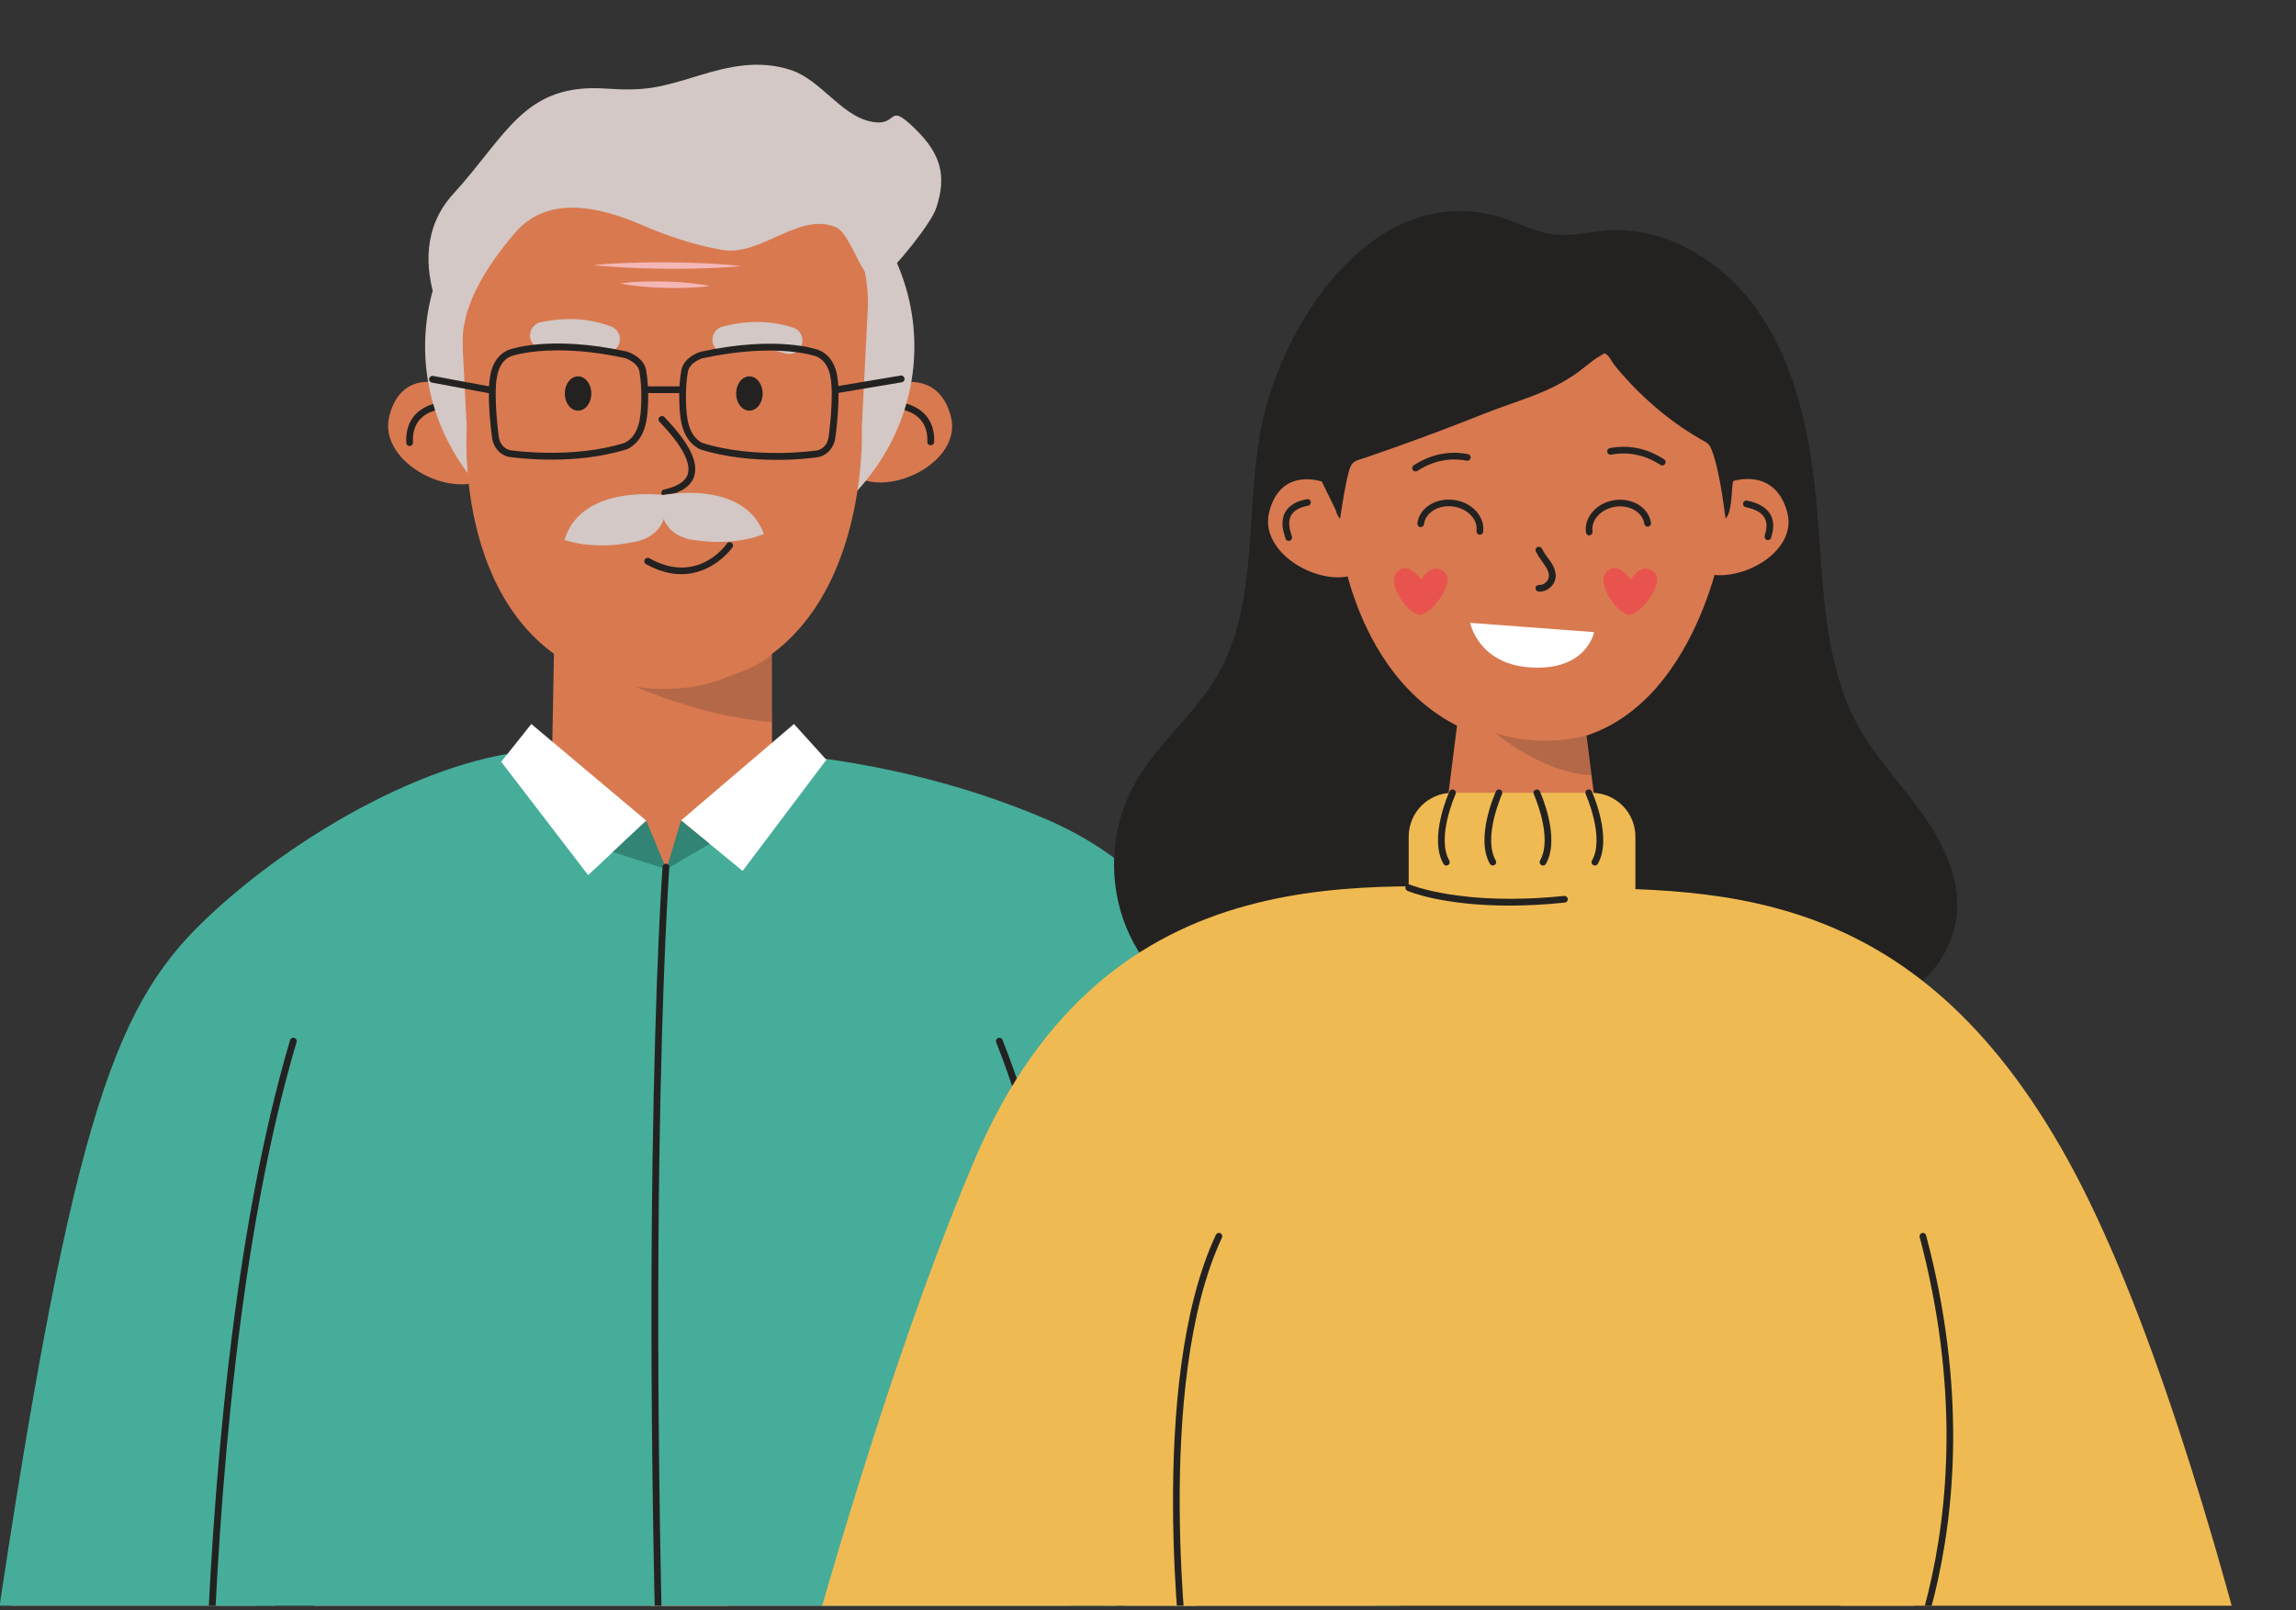 <svg width="298" height="209" viewBox="0 0 298 209" fill="none" xmlns="http://www.w3.org/2000/svg">
<rect x="0" y="0" width="298" height="209" fill="#333333" stroke="none"/>
<g clip-path="url(#clip0_10271_20045)">
<path d="M57.671 49.86C57.671 49.86 52.035 47.837 50.522 54.045C49.01 60.253 59.403 65.247 63.483 61.668" fill="#D97950"/>
<path d="M53.169 57.895C53.169 57.895 53.134 57.895 53.108 57.895C52.879 57.86 52.712 57.658 52.73 57.421V57.333C52.633 54.589 54.163 52.778 57.021 52.242C57.258 52.198 57.487 52.356 57.531 52.593C57.575 52.831 57.416 53.059 57.179 53.103C54.726 53.569 53.521 54.976 53.6 57.298C53.6 57.403 53.6 57.473 53.6 57.509C53.574 57.728 53.381 57.887 53.161 57.887L53.169 57.895Z" fill="#232221"/>
<path d="M116.205 49.851C116.205 49.851 121.823 47.934 123.415 54.054C125.006 60.173 114.657 64.966 110.524 61.404" fill="#D97950"/>
<path d="M120.785 57.79C120.574 57.79 120.39 57.658 120.363 57.447C120.363 57.412 120.363 57.342 120.363 57.236C120.416 54.95 119.185 53.552 116.723 53.059C116.486 53.015 116.328 52.778 116.38 52.541C116.424 52.303 116.653 52.145 116.899 52.198C119.766 52.76 121.313 54.554 121.252 57.254C121.287 57.491 121.12 57.746 120.882 57.781C120.856 57.781 120.829 57.781 120.803 57.781L120.785 57.79Z" fill="#232221"/>
<path d="M86.925 74.126C104.46 74.126 118.676 61.072 118.676 44.969C118.676 28.866 104.46 15.812 86.925 15.812C69.389 15.812 55.174 28.866 55.174 44.969C55.174 61.072 69.389 74.126 86.925 74.126Z" fill="#D3C8C5"/>
<path d="M72.02 78.119L71.37 113.581H100.219L100.184 79.983L72.02 78.119Z" fill="#D97950"/>
<path d="M86.221 15.207C72.179 15.207 59.773 26.066 59.773 39.466L60.581 55.548C60.581 55.548 58.392 85.224 82.484 89.12C84.972 89.524 87.417 89.533 89.897 89.12C113.198 85.224 111.852 55.548 111.852 55.548L112.661 39.466C112.661 26.066 100.254 15.207 86.212 15.207H86.221Z" fill="#D97950"/>
<g style="mix-blend-mode:multiply" opacity="0.2">
<path d="M100.22 84.856C98.575 86.456 96.263 87.168 93.203 88.32C87.945 90.149 82.484 89.129 82.484 89.129C82.484 89.129 87.778 91.459 93.766 92.743C94.583 92.918 98.505 93.683 100.193 93.683L100.22 84.864V84.856Z" fill="#232221"/>
</g>
<path d="M88.12 51.02H84.207C83.961 51.02 83.767 50.827 83.767 50.58C83.767 50.334 83.961 50.141 84.207 50.141H88.12C88.366 50.141 88.559 50.334 88.559 50.58C88.559 50.827 88.366 51.02 88.12 51.02Z" fill="#232221"/>
<path d="M108.634 51.021C108.423 51.021 108.238 50.871 108.203 50.651C108.159 50.414 108.327 50.185 108.564 50.141L116.891 48.743C117.128 48.699 117.357 48.867 117.401 49.104C117.445 49.341 117.278 49.57 117.04 49.614L108.713 51.012C108.713 51.012 108.661 51.012 108.643 51.012L108.634 51.021Z" fill="#232221"/>
<path d="M63.466 51.019C63.466 51.019 63.413 51.019 63.387 51.019L56.053 49.656C55.816 49.612 55.658 49.384 55.702 49.146C55.746 48.909 55.974 48.751 56.212 48.794L63.545 50.157C63.782 50.201 63.941 50.43 63.897 50.667C63.861 50.878 63.677 51.028 63.466 51.028V51.019Z" fill="#232221"/>
<path d="M86.283 64.401C86.081 64.401 85.896 64.26 85.852 64.058C85.799 63.821 85.949 63.583 86.186 63.531C87.945 63.144 88.991 62.467 89.272 61.517C89.721 60.049 88.446 57.71 85.597 54.747C85.43 54.571 85.43 54.289 85.606 54.122C85.781 53.955 86.063 53.955 86.23 54.131C89.404 57.428 90.67 59.925 90.108 61.772C89.721 63.047 88.463 63.926 86.362 64.383C86.327 64.383 86.3 64.392 86.265 64.392L86.283 64.401Z" fill="#232221"/>
<path d="M78.704 45.779C78.501 45.779 78.29 45.743 78.079 45.664C75.907 44.846 73.498 44.706 70.913 45.26C69.963 45.462 69.031 44.855 68.829 43.906C68.627 42.956 69.233 42.024 70.183 41.822C73.436 41.127 76.514 41.312 79.328 42.376C80.233 42.719 80.691 43.73 80.348 44.644C80.084 45.348 79.416 45.779 78.704 45.779Z" fill="#D3C8C5"/>
<path d="M102.4 45.938C102.215 45.938 102.039 45.911 101.855 45.85C99.648 45.129 97.23 45.111 94.671 45.788C93.73 46.035 92.772 45.472 92.526 44.54C92.279 43.599 92.842 42.641 93.774 42.394C96.992 41.541 100.079 41.586 102.936 42.517C103.859 42.816 104.369 43.81 104.062 44.733C103.824 45.481 103.13 45.947 102.391 45.947L102.4 45.938Z" fill="#D3C8C5"/>
<path d="M118.799 16.737C114.895 12.929 116.855 16.728 112.767 15.717C109.074 14.793 106.445 10.353 102.673 9.096C98.496 7.715 94.583 8.621 90.67 9.817C85.65 11.355 83.821 11.857 78.598 11.496C68.011 10.775 65.795 17.546 58.814 25.186C50.892 33.865 60.194 46.562 60.08 45.357C59.614 40.161 62.894 34.859 66.807 30.26C71.071 25.248 77.771 26.813 83.32 29.205C86.608 30.629 90.125 31.799 93.704 32.432C98.76 33.329 103.64 27.49 108.458 29.477C110.735 30.418 112.072 37.927 114.525 36.019C116.222 34.7 120.856 29.029 121.524 26.971C122.843 22.936 122.228 20.087 118.799 16.745V16.737Z" fill="#D3C8C5"/>
<g style="mix-blend-mode:multiply">
<path d="M77.129 34.393C77.129 34.393 77.428 34.358 77.955 34.322C78.483 34.287 79.23 34.226 80.127 34.182C81.921 34.094 84.312 34.041 86.695 34.05C89.078 34.067 91.452 34.155 93.228 34.27C94.116 34.322 94.855 34.401 95.374 34.446C95.892 34.489 96.183 34.533 96.183 34.533C96.183 34.533 95.884 34.569 95.356 34.612C94.829 34.648 94.081 34.718 93.184 34.753C91.391 34.85 88.999 34.894 86.616 34.885C84.233 34.867 81.859 34.78 80.083 34.665C79.195 34.612 78.456 34.533 77.938 34.498C77.419 34.454 77.129 34.41 77.129 34.41V34.393Z" fill="#F4B7B6"/>
<path d="M80.523 36.785C80.523 36.785 81.262 36.671 82.361 36.6C83.46 36.53 84.92 36.504 86.362 36.539C87.804 36.583 89.246 36.688 90.319 36.829C91.391 36.961 92.095 37.119 92.095 37.119C92.095 37.119 91.356 37.234 90.257 37.304C89.158 37.374 87.698 37.401 86.256 37.365C84.805 37.322 83.372 37.207 82.299 37.075C81.227 36.943 80.523 36.785 80.523 36.785Z" fill="#F4B7B6"/>
</g>
<path d="M71.546 59.655C68.601 59.655 66.49 59.356 66.323 59.33C65.699 59.321 64.301 58.811 63.888 57C63.853 56.736 63.096 51.284 63.65 48.682C63.65 48.629 63.941 46.281 65.972 45.428C66.2 45.34 71.344 43.45 81.342 45.622C81.456 45.657 83.478 46.264 83.847 47.978C84.076 49.236 84.164 50.59 84.12 52.12C84.05 54.476 83.777 57.096 81.456 58.275C81.438 58.283 81.412 58.292 81.385 58.301C77.991 59.374 74.378 59.655 71.538 59.655H71.546ZM72.452 45.472C68.425 45.472 66.332 46.228 66.297 46.246C64.758 46.888 64.521 48.805 64.521 48.822C63.993 51.311 64.749 56.789 64.758 56.842C65.11 58.38 66.35 58.451 66.403 58.459C66.535 58.477 74.378 59.594 81.087 57.475C82.951 56.507 83.171 54.283 83.232 52.093C83.276 50.625 83.188 49.332 82.977 48.154C82.722 46.967 81.131 46.483 81.113 46.475C77.622 45.719 74.721 45.472 72.443 45.472H72.452Z" fill="#232221"/>
<path d="M100.747 59.681C97.916 59.681 94.293 59.399 90.9 58.327C90.873 58.327 90.855 58.309 90.829 58.3C88.508 57.122 88.235 54.502 88.165 52.145C88.121 50.615 88.209 49.27 88.437 48.021C88.816 46.289 90.829 45.682 90.917 45.656C100.941 43.475 106.085 45.366 106.305 45.445C108.353 46.307 108.635 48.646 108.643 48.751C109.188 51.31 108.432 56.761 108.397 56.99C107.984 58.837 106.586 59.346 105.909 59.364C105.768 59.391 103.675 59.69 100.747 59.69V59.681ZM91.198 57.5C97.907 59.61 105.759 58.502 105.838 58.485C105.944 58.485 107.184 58.406 107.535 56.832C107.535 56.814 108.292 51.336 107.773 48.892C107.764 48.83 107.527 46.913 105.97 46.263C105.935 46.245 100.835 44.399 91.128 46.509C91.128 46.509 89.554 47.001 89.29 48.197C89.079 49.367 89 50.659 89.035 52.128C89.097 54.317 89.326 56.533 91.181 57.509L91.198 57.5Z" fill="#232221"/>
<path d="M86.248 64.272C86.248 64.272 75.503 62.698 73.269 70.066C73.269 70.066 76.796 71.482 82.203 70.356C82.203 70.356 87.329 69.829 86.248 64.272Z" fill="#D3C8C5"/>
<path d="M85.843 64.28C85.843 64.28 96.483 62.073 99.147 69.301C99.147 69.301 95.709 70.919 90.24 70.11C90.24 70.11 85.087 69.881 85.843 64.271V64.28Z" fill="#D3C8C5"/>
<path d="M97.265 53.297C98.217 53.297 98.989 52.301 98.989 51.072C98.989 49.844 98.217 48.848 97.265 48.848C96.314 48.848 95.542 49.844 95.542 51.072C95.542 52.301 96.314 53.297 97.265 53.297Z" fill="#232221"/>
<path d="M75.027 53.297C75.979 53.297 76.75 52.301 76.75 51.072C76.75 49.844 75.979 48.848 75.027 48.848C74.075 48.848 73.304 49.844 73.304 51.072C73.304 52.301 74.075 53.297 75.027 53.297Z" fill="#232221"/>
<path d="M88.428 74.523C87.074 74.523 85.544 74.163 83.847 73.222C83.636 73.108 83.557 72.835 83.68 72.624C83.795 72.413 84.067 72.334 84.278 72.457C90.53 75.939 94.197 70.769 94.346 70.549C94.487 70.347 94.76 70.303 94.953 70.434C95.155 70.575 95.208 70.848 95.067 71.041C95.032 71.085 92.614 74.523 88.428 74.523Z" fill="#232221"/>
<path d="M90.855 201.757C76.188 201.757 57.284 195.585 44.148 205.178C33.983 212.599 27.538 233.605 27.538 248.113C27.538 281.376 23.185 294.451 31.02 566.466C53.881 562.571 101.09 566.026 101.09 566.026C101.09 566.026 84.665 293.818 101.09 238.916C101.336 217.215 90.855 201.749 90.855 201.749V201.757Z" fill="#E8A07B"/>
<path d="M88.103 201.758C102.769 201.758 121.023 196.553 134.81 205.178C150.681 215.114 159.957 245.924 161.725 266.763C164.53 299.912 164.31 296.58 181.57 565.148C158.709 561.252 112.292 566.027 112.292 566.027C112.292 566.027 96.095 297.74 77.868 238.916C77.621 217.216 88.103 201.749 88.103 201.749V201.758Z" fill="#E8A07B"/>
<path d="M2.619 203.347C2.39 203.936 1.616 206.873 1.511 207.752C1.467 208.676 1.37 210.619 1.37 210.619C0.157 235.758 -10.175 281.999 -10.175 281.999L17.294 288.69C17.294 288.69 29.797 242.352 32.954 216.334C32.954 216.334 32.936 216.536 33.015 215.895C34.449 205.29 31.96 195.583 22.403 191.89C12.845 188.188 6.312 193.798 2.619 203.356V203.347Z" fill="#D97950"/>
<path d="M144.043 196.374C144.008 197.007 144.166 200.041 144.342 200.911C144.579 201.8 145.09 203.681 145.09 203.681C151.649 227.976 156.01 275.158 156.01 275.158L184.209 273.092C184.209 273.092 181.887 225.153 176.902 199.417C176.902 199.417 176.946 199.61 176.831 198.977C174.941 188.443 169.595 179.976 159.36 179.387C149.125 178.797 144.632 186.139 144.052 196.374H144.043Z" fill="#D97950"/>
<path d="M99.252 97.703C99.252 97.703 91.787 108.342 86.441 112.536C83.434 108.017 77.464 99.962 71.819 97.333C57.566 97.193 38.116 108.236 26.334 119.65C14.551 131.063 8.95 146.362 -1.698 219.51C-3.457 234.141 -11.352 273.313 -11.352 273.313C-11.352 273.313 11.94 269.857 22.808 280.461C25.912 262.348 43.066 176.152 43.954 140.779C71.247 140.779 130.643 141.535 130.643 141.535C130.643 141.535 149.679 231.248 152.959 277.832C161.813 273.533 181.052 271.519 188.649 275.942C188.649 265.171 180.665 173.743 167.661 146.353C163.326 137.226 157.039 115.578 136.129 106.478C117.348 98.301 99.261 97.703 99.261 97.703H99.252Z" fill="#46AD9A"/>
<path d="M38.071 135.124C26.992 163.2 27.827 236.189 27.142 267.922C52.526 267.316 122.35 259.086 151.806 265.663C150.303 248.728 138.731 151.646 129.71 135.124C120.003 134.439 54.593 128.24 38.071 135.124Z" fill="#46AD9A"/>
<path d="M27.143 268.362C26.905 268.362 26.712 268.178 26.703 267.94C26.659 267.114 22.869 184.866 37.65 134.993C37.721 134.764 37.967 134.624 38.195 134.694C38.424 134.764 38.565 135.011 38.494 135.239C23.757 184.963 27.547 267.07 27.582 267.896C27.591 268.143 27.407 268.345 27.16 268.354H27.143V268.362Z" fill="#232221"/>
<path d="M151.806 266.103C151.578 266.103 151.384 265.927 151.367 265.698C151.349 265.461 149.406 241.694 145.722 213.864C142.328 188.198 136.726 153.73 129.296 135.292C129.209 135.063 129.314 134.808 129.543 134.72C129.771 134.632 130.026 134.738 130.114 134.967C137.571 153.484 143.189 188.04 146.592 213.759C150.276 241.615 152.219 265.399 152.237 265.637C152.255 265.883 152.079 266.094 151.833 266.111C151.824 266.111 151.806 266.111 151.797 266.111L151.806 266.103Z" fill="#232221"/>
<path d="M88.393 106.477L103.051 93.965L107.254 98.608L96.386 113.036L88.393 106.477Z" fill="white"/>
<path d="M83.882 106.512L68.961 93.965L65.057 98.871L76.338 113.582L83.882 106.512Z" fill="white"/>
<path d="M83.882 106.512L86.502 112.807L79.529 110.583L83.882 106.512Z" fill="#328474"/>
<path d="M88.392 106.477L86.502 112.807L92.103 109.519L88.392 106.477Z" fill="#328474"/>
<path d="M87.329 264.571C87.091 264.571 86.898 264.387 86.889 264.149C82.246 164.518 85.957 113.009 85.992 112.499C86.01 112.253 86.221 112.077 86.467 112.095C86.713 112.113 86.889 112.324 86.871 112.57C86.836 113.08 83.126 164.544 87.768 264.114C87.777 264.36 87.592 264.562 87.346 264.571H87.329Z" fill="#232221"/>
<path d="M162.305 69.306C161.906 75.097 161.315 80.801 158.893 85.993C155.889 92.436 149.412 96.751 146.442 103.367C143.907 109.019 143.977 115.774 146.625 121.374C149.273 126.974 154.465 131.306 160.447 132.921C167.48 134.823 174.99 133.06 182.222 133.955C188.343 134.71 194.23 137.367 200.394 137.106C209.563 136.716 217.542 129.952 226.71 129.587C232.502 129.362 238.371 131.723 243.997 130.325C249.614 128.919 253.956 123.458 254.042 117.667C254.121 112.761 251.499 108.238 248.547 104.322C245.595 100.415 242.174 96.751 240.185 92.271C236.027 82.894 236.669 71.911 235.401 61.935C234.429 54.294 232.536 46.55 228.091 40.255C223.646 33.96 216.248 29.341 208.564 29.906C206.203 30.079 203.841 30.73 201.488 30.409C199.283 30.114 197.286 28.985 195.168 28.317C179.548 23.359 168.087 39.534 164.441 52.41C162.895 57.854 162.696 63.628 162.305 69.306Z" fill="#232221"/>
<path d="M171.554 62.5C171.554 62.5 166.171 60.573 164.721 66.503C163.271 72.433 173.204 77.208 177.102 73.787" fill="#D97950"/>
<path d="M167.256 70.2C167.256 70.2 167.222 70.2 167.196 70.2C166.987 70.174 166.84 70.001 166.822 69.801C166.814 69.766 166.796 69.714 166.779 69.653C166.579 69.046 166.128 67.639 166.848 66.415C167.343 65.581 168.272 65.034 169.627 64.783C169.861 64.739 170.087 64.895 170.13 65.13C170.174 65.364 170.017 65.59 169.783 65.633C168.689 65.842 167.951 66.25 167.595 66.858C167.074 67.743 167.447 68.898 167.604 69.393C167.673 69.601 167.708 69.706 167.69 69.836C167.664 70.053 167.473 70.209 167.265 70.209L167.256 70.2Z" fill="#232221"/>
<path d="M224.973 62.428C224.973 62.428 230.4 60.622 231.971 66.5C233.543 72.378 223.558 76.91 219.538 73.463" fill="#D97950"/>
<path d="M229.461 70.102C229.252 70.102 229.061 69.946 229.035 69.738C229.018 69.616 229.044 69.512 229.096 69.329C229.218 68.887 229.478 67.958 228.992 67.159C228.601 66.516 227.785 66.065 226.578 65.822C226.344 65.778 226.187 65.544 226.24 65.31C226.283 65.075 226.517 64.919 226.752 64.971C228.21 65.266 229.218 65.848 229.739 66.699C230.424 67.819 230.086 69.034 229.938 69.555C229.921 69.607 229.912 69.651 229.903 69.677C229.903 69.876 229.747 70.059 229.539 70.085C229.513 70.085 229.495 70.085 229.469 70.085L229.461 70.102Z" fill="#232221"/>
<path d="M189.684 89.631L185.724 120.905H209.149L205.112 89.24L189.684 89.631Z" fill="#D97950"/>
<path d="M198.777 34.473C185.171 34.473 173.146 44.058 173.146 55.875L173.928 70.061C173.928 70.061 176.342 92.436 195.182 96.291C197.561 96.777 199.949 96.612 202.363 96.291C219.901 93.938 223.617 70.061 223.617 70.061L224.398 55.875C224.398 44.058 212.382 34.473 198.768 34.473H198.777Z" fill="#D97950"/>
<g style="mix-blend-mode:multiply" opacity="0.2">
<path d="M206.561 100.614H206.37C199.78 100.163 193.815 94.91 193.815 94.91C193.815 95.284 199.823 97.081 205.849 95.466L206.561 100.606V100.614Z" fill="#232221"/>
</g>
<g style="mix-blend-mode:multiply" opacity="0.4">
<path d="M187.515 74.306C185.839 72.708 184.467 75.252 184.467 75.252C184.467 75.252 182.739 72.569 181.246 74.306C179.952 75.808 182.817 79.767 184.259 79.802C185.7 79.828 188.956 75.677 187.515 74.306Z" fill="#FF1B48"/>
</g>
<g style="mix-blend-mode:multiply" opacity="0.4">
<path d="M214.708 74.306C213.032 72.708 211.66 75.252 211.66 75.252C211.66 75.252 209.933 72.569 208.439 74.306C207.146 75.808 210.011 79.767 211.452 79.802C212.893 79.828 216.149 75.677 214.708 74.306Z" fill="#FF1B48"/>
</g>
<path d="M190.824 80.836L206.895 82.043C206.895 82.043 205.957 87.174 198.464 86.61C191.822 86.106 190.815 80.836 190.815 80.836H190.824Z" fill="white"/>
<path d="M192.065 69.393C192.065 69.393 192.03 69.393 192.013 69.393C191.778 69.367 191.605 69.15 191.639 68.907C191.83 67.404 190.459 65.981 188.574 65.737C187.533 65.599 186.517 65.85 185.787 66.423C185.24 66.849 184.902 67.404 184.824 68.03C184.789 68.264 184.572 68.438 184.337 68.403C184.103 68.377 183.929 68.151 183.964 67.917C184.068 67.075 184.528 66.293 185.258 65.737C186.178 65.025 187.428 64.722 188.687 64.878C191.04 65.182 192.751 67.04 192.499 69.019C192.473 69.237 192.282 69.401 192.065 69.401V69.393Z" fill="#232221"/>
<path d="M206.273 69.496C206.064 69.496 205.873 69.34 205.847 69.123C205.561 67.152 207.219 65.259 209.537 64.912C210.779 64.73 212.021 65.007 212.941 65.693C213.679 66.24 214.156 67.013 214.278 67.855C214.313 68.09 214.148 68.316 213.913 68.35C213.679 68.385 213.453 68.22 213.418 67.986C213.323 67.36 212.984 66.805 212.42 66.388C211.682 65.841 210.675 65.615 209.659 65.763C207.81 66.041 206.481 67.482 206.698 68.984C206.733 69.219 206.568 69.444 206.334 69.479C206.316 69.479 206.29 69.479 206.273 69.479V69.496Z" fill="#232221"/>
<path d="M199.854 76.779C199.802 76.779 199.75 76.779 199.689 76.779C199.446 76.762 199.272 76.545 199.298 76.311C199.316 76.067 199.533 75.894 199.767 75.92C200.08 75.946 200.418 75.807 200.67 75.555C200.922 75.295 201.061 74.956 201.035 74.652C200.991 74.183 200.792 73.741 200.366 73.168L200.245 72.994C199.932 72.577 199.689 72.239 199.35 71.605C199.237 71.396 199.316 71.127 199.533 71.014C199.741 70.901 200.01 70.98 200.123 71.197C200.436 71.778 200.635 72.056 200.948 72.473L201.078 72.647C201.425 73.115 201.833 73.758 201.912 74.557C201.964 75.13 201.747 75.712 201.304 76.154C200.904 76.554 200.384 76.779 199.871 76.779H199.854Z" fill="#232221"/>
<path d="M225.763 56.163C225.468 58.351 225.19 60.547 224.886 62.735C224.73 63.821 224.773 66.582 223.966 67.302C223.679 65.314 223.428 63.309 222.993 61.346C222.776 60.356 222.533 59.358 222.169 58.412C221.839 57.552 221.543 57.465 220.762 57.023C217.385 55.104 214.294 52.586 211.62 49.764C210.882 48.983 210.17 48.175 209.501 47.333C209.249 47.02 208.876 46.239 208.555 46.039C208.095 45.753 208.381 45.805 207.843 46.1C206.462 46.847 205.255 48.132 203.866 48.939C200.541 51.153 196.617 52.108 192.961 53.567C188.889 55.191 184.783 56.745 180.65 58.203C179.538 58.594 178.418 58.985 177.307 59.367C176.057 59.792 175.466 59.757 175.102 61.068C174.546 63.117 174.26 65.227 173.93 67.32C173.122 66.651 173.166 64.116 173.009 63.117C172.714 61.094 172.436 59.089 172.132 57.066C172.132 57.031 172.132 56.988 172.115 56.953C172.115 56.953 172.228 56.198 172.506 54.973C173.53 50.398 176.864 39.224 185.225 36.28C190.192 34.527 194.585 33.632 198.822 33.676C203.05 33.641 207.634 34.075 212.41 36.298C219.668 39.684 223.141 48.227 224.617 53.315C225.095 53.541 225.52 53.94 225.694 54.47C225.876 54.999 225.806 55.59 225.728 56.163H225.763Z" fill="#232221"/>
<path d="M183.722 61.188C183.583 61.188 183.444 61.119 183.357 60.989C183.227 60.789 183.287 60.52 183.487 60.389C186.257 58.592 188.844 58.601 190.529 58.94C190.763 58.983 190.919 59.217 190.867 59.452C190.824 59.686 190.589 59.843 190.355 59.79C188.827 59.486 186.483 59.478 183.956 61.119C183.887 61.162 183.8 61.188 183.722 61.188Z" fill="#232221"/>
<path d="M215.747 60.407C215.668 60.407 215.582 60.381 215.512 60.338C212.986 58.697 210.641 58.705 209.113 59.009C208.879 59.053 208.653 58.905 208.601 58.671C208.558 58.436 208.705 58.211 208.94 58.158C210.624 57.828 213.211 57.811 215.981 59.608C216.181 59.739 216.242 60.008 216.111 60.207C216.024 60.338 215.886 60.407 215.747 60.407Z" fill="#232221"/>
<path d="M206.573 102.896H188.523C185.382 102.896 182.836 105.443 182.836 108.583V115.217C182.836 118.358 185.382 120.904 188.523 120.904H206.573C209.714 120.904 212.26 118.358 212.26 115.217V108.583C212.26 105.443 209.714 102.896 206.573 102.896Z" fill="#F0BA52"/>
<path d="M198.776 115.279C178.833 115.323 143.921 109.584 126.47 150.573C109.018 191.562 90.794 265.275 87 292.746C104.46 294.022 123.049 297.73 128.745 301.003C128.745 301.003 157.205 204.846 164.42 174.111H228.557C228.557 174.111 258.155 273.767 269.546 301.923C280.555 294.786 297.824 292.607 307.028 292.746C305.222 271.639 288.525 187.013 268.409 150.573C248.292 114.133 222.488 115.236 198.785 115.279H198.776Z" fill="#F0BA52"/>
<path d="M153.411 160.443C149.617 175.62 149.816 208.899 157.682 230.024C169.933 227.323 184.546 227.419 199.557 227.419C217.686 227.419 228.921 228.313 241.432 230.024C250.566 210.922 254.664 175.629 249.585 160.443H153.419H153.411Z" fill="#F0BA52"/>
<path d="M243.817 224.798C243.73 224.798 243.652 224.772 243.574 224.729C243.374 224.598 243.322 224.329 243.452 224.13C243.617 223.887 259.471 199.402 249.157 160.558C249.096 160.323 249.235 160.089 249.46 160.028C249.695 159.967 249.929 160.106 249.99 160.332C260.418 199.567 244.338 224.364 244.173 224.607C244.086 224.737 243.956 224.798 243.808 224.798H243.817Z" fill="#232221"/>
<path d="M153.932 216.923C153.715 216.923 153.533 216.767 153.507 216.55C153.454 216.185 148.766 179.572 157.813 160.262C157.917 160.045 158.169 159.95 158.395 160.054C158.612 160.158 158.707 160.41 158.603 160.627C149.66 179.711 154.323 216.072 154.366 216.437C154.401 216.671 154.227 216.888 153.993 216.923C153.975 216.923 153.958 216.923 153.932 216.923Z" fill="#232221"/>
<path d="M195.899 117.536C187.269 117.536 182.893 115.722 182.668 115.618C182.45 115.522 182.346 115.27 182.442 115.044C182.537 114.827 182.789 114.723 183.015 114.819C183.084 114.845 189.857 117.649 203.01 116.277C203.245 116.26 203.462 116.425 203.488 116.668C203.514 116.902 203.34 117.12 203.097 117.146C200.44 117.423 198.035 117.536 195.899 117.536Z" fill="#232221"/>
<path d="M187.721 112.335C187.573 112.335 187.426 112.257 187.348 112.118C185.42 108.758 188.016 102.967 188.129 102.715C188.224 102.498 188.485 102.402 188.702 102.498C188.919 102.593 189.015 102.854 188.919 103.071C188.893 103.123 186.401 108.714 188.103 111.684C188.224 111.892 188.146 112.161 187.947 112.274C187.877 112.309 187.808 112.335 187.73 112.335H187.721Z" fill="#232221"/>
<path d="M193.751 112.335C193.604 112.335 193.456 112.257 193.378 112.118C191.45 108.758 194.046 102.967 194.159 102.715C194.255 102.498 194.515 102.402 194.732 102.498C194.949 102.593 195.045 102.854 194.949 103.071C194.923 103.123 192.431 108.714 194.133 111.684C194.255 111.892 194.177 112.161 193.977 112.274C193.907 112.309 193.838 112.335 193.76 112.335H193.751Z" fill="#232221"/>
<path d="M206.997 112.335C206.928 112.335 206.849 112.317 206.78 112.274C206.572 112.152 206.502 111.892 206.624 111.684C208.325 108.714 205.834 103.132 205.807 103.071C205.712 102.854 205.807 102.593 206.025 102.498C206.242 102.394 206.502 102.498 206.598 102.715C206.71 102.958 209.306 108.758 207.379 112.118C207.301 112.257 207.153 112.335 207.006 112.335H206.997Z" fill="#232221"/>
<path d="M200.261 112.335C200.191 112.335 200.113 112.317 200.044 112.274C199.835 112.152 199.766 111.892 199.887 111.684C201.589 108.714 199.097 103.132 199.071 103.071C198.976 102.854 199.071 102.593 199.288 102.498C199.505 102.394 199.766 102.498 199.861 102.715C199.974 102.958 202.57 108.758 200.643 112.118C200.565 112.257 200.417 112.335 200.269 112.335H200.261Z" fill="#232221"/>
</g>
<defs>
<clipPath id="clip0_10271_20045">
<rect width="298" height="208" fill="white" transform="translate(0 0.4)"/>
</clipPath>
</defs>
</svg>
